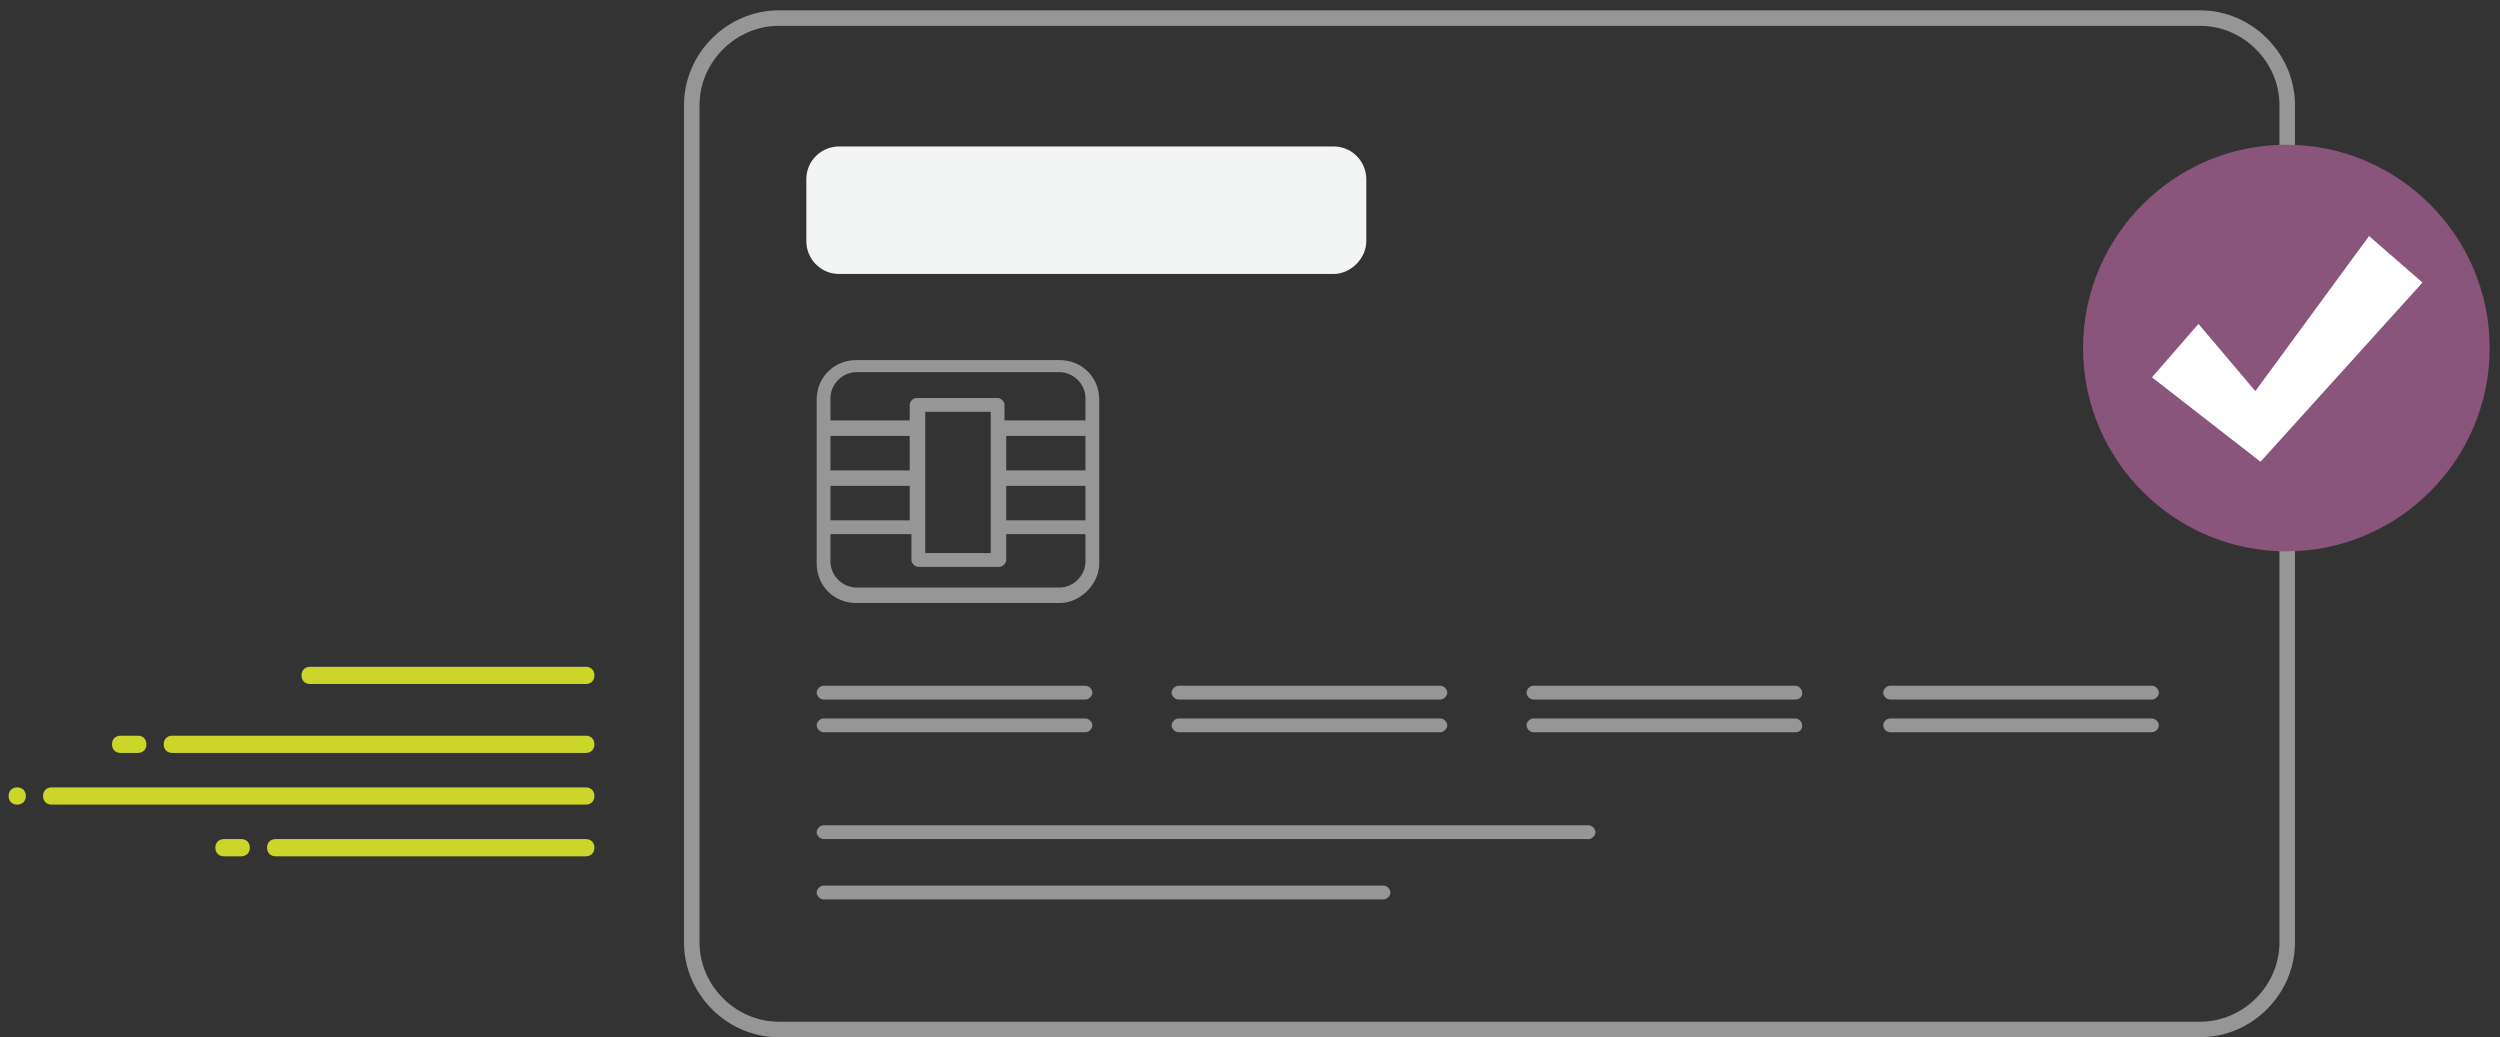 <svg id="Layer_1" xmlns="http://www.w3.org/2000/svg" viewBox="0 0 145.1 60.2"><rect x="0" y="0" width="145.1" height="60.2" fill="#333333" stroke="none"/><style>.st0{fill:#ccd62a}.st1{fill:#fff}.st2,.st3,.st4{fill:none;stroke-miterlimit:10}.st2{stroke-linecap:round;stroke-linejoin:round;stroke:#969696}.st3,.st4{stroke:#ccd62a}.st4{stroke-width:2;stroke-linecap:round;stroke-linejoin:round}.st5{fill:#969696}.st6{fill:#959596}.st7,.st8{clip-path:url(#SVGID_2_);fill:#ccd62a}.st8{fill:none;stroke:#89557b;stroke-width:1.62;stroke-miterlimit:10}.st9{fill:#fff}.st10,.st9{clip-path:url(#SVGID_2_)}.st10,.st11{fill:#89557b}.st12,.st13{clip-path:url(#SVGID_4_);fill:none;stroke:#969696;stroke-linecap:round;stroke-linejoin:round;stroke-miterlimit:10}.st13{clip-path:url(#SVGID_6_)}.st14,.st15,.st16{clip-path:url(#SVGID_8_);fill:#fff}.st15,.st16{fill:#969696}.st16{fill:#ccd62a}.st17,.st18{clip-path:url(#SVGID_10_);fill:#fff}.st18{fill:none;stroke:#969696;stroke-linecap:round;stroke-linejoin:round;stroke-miterlimit:10}.st19,.st20,.st21{clip-path:url(#SVGID_12_)}.st19{stroke:#969696;stroke-linecap:round;stroke-linejoin:round;stroke-miterlimit:10;fill:none}.st20,.st21{fill:#fff}.st21{fill:#969696}.st22{opacity:.5}.st23{clip-path:url(#SVGID_14_);fill:#ccd62a}.st24{fill:#d2d2d1}.st25{fill:none;stroke:#ccd62a;stroke-linecap:round;stroke-linejoin:round;stroke-miterlimit:10}.st26,.st27{clip-path:url(#SVGID_16_);fill:#fff}.st27{fill:none;stroke:#969696;stroke-linecap:round;stroke-linejoin:round;stroke-miterlimit:10}.st28{fill:#f3f3f4}.st29{fill:none;stroke:#cccccb;stroke-linecap:round;stroke-linejoin:round;stroke-miterlimit:10}.st30{fill:#f3f4f4}.st31{fill:#fff;stroke:#969696;stroke-miterlimit:10}.st32{fill:#5b5b5d}.st33{fill:#5a5a5a}.st34,.st35,.st36,.st37,.st38{clip-path:url(#SVGID_18_);fill:#fff}.st35,.st36,.st37,.st38{fill:#969696}.st36,.st37,.st38{fill:#e4e798}.st37,.st38{fill:#ccd62a}.st38{fill:#89557b}.st39,.st40{clip-path:url(#SVGID_20_);fill:#fff}.st40{fill:#969696}.st41,.st42,.st43{clip-path:url(#SVGID_22_);fill:#969696}.st42,.st43{fill:#ccd62a}.st43{clip-path:url(#SVGID_24_)}</style><path class="st5" d="M127.7 60.2H45.2c-3 0-5.5-2.5-5.5-5.5V6.1c0-3 2.5-5.5 5.5-5.5h82.5c3 0 5.5 2.5 5.5 5.5v48.6c0 3-2.5 5.5-5.5 5.5zM45.2 1.5c-2.5 0-4.6 2.1-4.6 4.6v48.6c0 2.5 2.1 4.6 4.6 4.6h82.5c2.5 0 4.6-2.1 4.6-4.6V6.1c0-2.5-2.1-4.6-4.6-4.6H45.2zm35.1 50.7H47.8c-.2 0-.4-.2-.4-.4s.2-.4.4-.4h32.5c.2 0 .4.2.4.4s-.2.4-.4.4zm11.9-3.5H47.8c-.2 0-.4-.2-.4-.4s.2-.4.4-.4h44.4c.2 0 .4.2.4.4s-.2.4-.4.4zm32.7-6.2h-15.2c-.2 0-.4-.2-.4-.4s.2-.4.4-.4h15.2c.2 0 .4.2.4.4s-.2.4-.4.4zm-20.7 0H89c-.2 0-.4-.2-.4-.4s.2-.4.4-.4h15.2c.2 0 .4.2.4.4s-.1.4-.4.4zm-20.6 0H68.4c-.2 0-.4-.2-.4-.4s.2-.4.4-.4h15.2c.2 0 .4.2.4.4s-.2.4-.4.4zm-20.6 0H47.8c-.2 0-.4-.2-.4-.4s.2-.4.4-.4H63c.2 0 .4.2.4.4s-.2.4-.4.4zm61.9-1.9h-15.2c-.2 0-.4-.2-.4-.4s.2-.4.4-.4h15.2c.2 0 .4.2.4.4s-.2.4-.4.4zm-20.7 0H89c-.2 0-.4-.2-.4-.4s.2-.4.4-.4h15.2c.2 0 .4.2.4.4s-.1.4-.4.4zm-20.6 0H68.4c-.2 0-.4-.2-.4-.4s.2-.4.4-.4h15.2c.2 0 .4.2.4.4s-.2.4-.4.4zm-20.6 0H47.8c-.2 0-.4-.2-.4-.4s.2-.4.4-.4H63c.2 0 .4.2.4.4s-.2.4-.4.4zM61.5 35H49.7c-1.3 0-2.3-1-2.3-2.3v-9.5c0-1.3 1-2.3 2.3-2.3h11.8c1.3 0 2.3 1 2.3 2.3v9.5c0 1.2-1.1 2.3-2.3 2.3zm-13.3-4v1.6c0 .8.7 1.5 1.5 1.5h11.8c.8 0 1.5-.7 1.5-1.5V31h-4.6v1.5c0 .2-.2.4-.4.4h-4.7c-.2 0-.4-.2-.4-.4V31h-4.7zm5.5 1.1h3.8v-8.2h-3.8v8.2zm4.7-1.9H63v-2h-4.6v2zm-10.2 0h4.6v-2h-4.6v2zm10.2-2.9H63v-2h-4.6v2zm-10.2 0h4.6v-2h-4.6v2zm10.2-2.9H63v-1.3c0-.8-.7-1.5-1.5-1.5H49.7c-.8 0-1.5.7-1.5 1.5v1.3h4.6v-.9c0-.2.2-.4.4-.4h4.7c.2 0 .4.2.4.4v.9z"/><path class="st11" d="M144.5 20.2c0 6.5-5.3 11.8-11.8 11.8s-11.8-5.3-11.8-11.8 5.3-11.8 11.8-11.8 11.8 5.3 11.8 11.8"/><path class="st1" d="M137.5 13.7l-6.6 9-3.3-3.9-2.7 3.1 6.3 4.9 9.4-10.4z"/><g><path class="st30" d="M77.4 15.9H48.7c-1.1 0-1.9-.9-1.9-1.9v-3.6c0-1.1.9-1.9 1.9-1.9h28.7c1.1 0 1.9.9 1.9 1.9V14c0 1-.9 1.9-1.9 1.9"/><path class="st0" d="M34 49.7H16c-.3 0-.5-.2-.5-.5s.2-.5.5-.5h18c.3 0 .5.2.5.5s-.2.5-.5.5zm-20 0h-1c-.3 0-.5-.2-.5-.5s.2-.5.5-.5h1c.3 0 .5.2.5.5s-.2.5-.5.5zm20-3H3c-.3 0-.5-.2-.5-.5s.2-.5.5-.5h31c.3 0 .5.2.5.5s-.2.5-.5.5zm-33 0c-.3 0-.5-.2-.5-.5s.2-.5.5-.5.5.2.5.5-.2.5-.5.5zm33-3H10c-.3 0-.5-.2-.5-.5s.2-.5.5-.5h24c.3 0 .5.2.5.5s-.2.5-.5.5zm-26 0H7c-.3 0-.5-.2-.5-.5s.2-.5.5-.5h1c.3 0 .5.2.5.5s-.2.5-.5.5zm26-4H18c-.3 0-.5-.2-.5-.5s.2-.5.5-.5h16c.3 0 .5.2.5.5s-.2.5-.5.5z"/></g></svg>